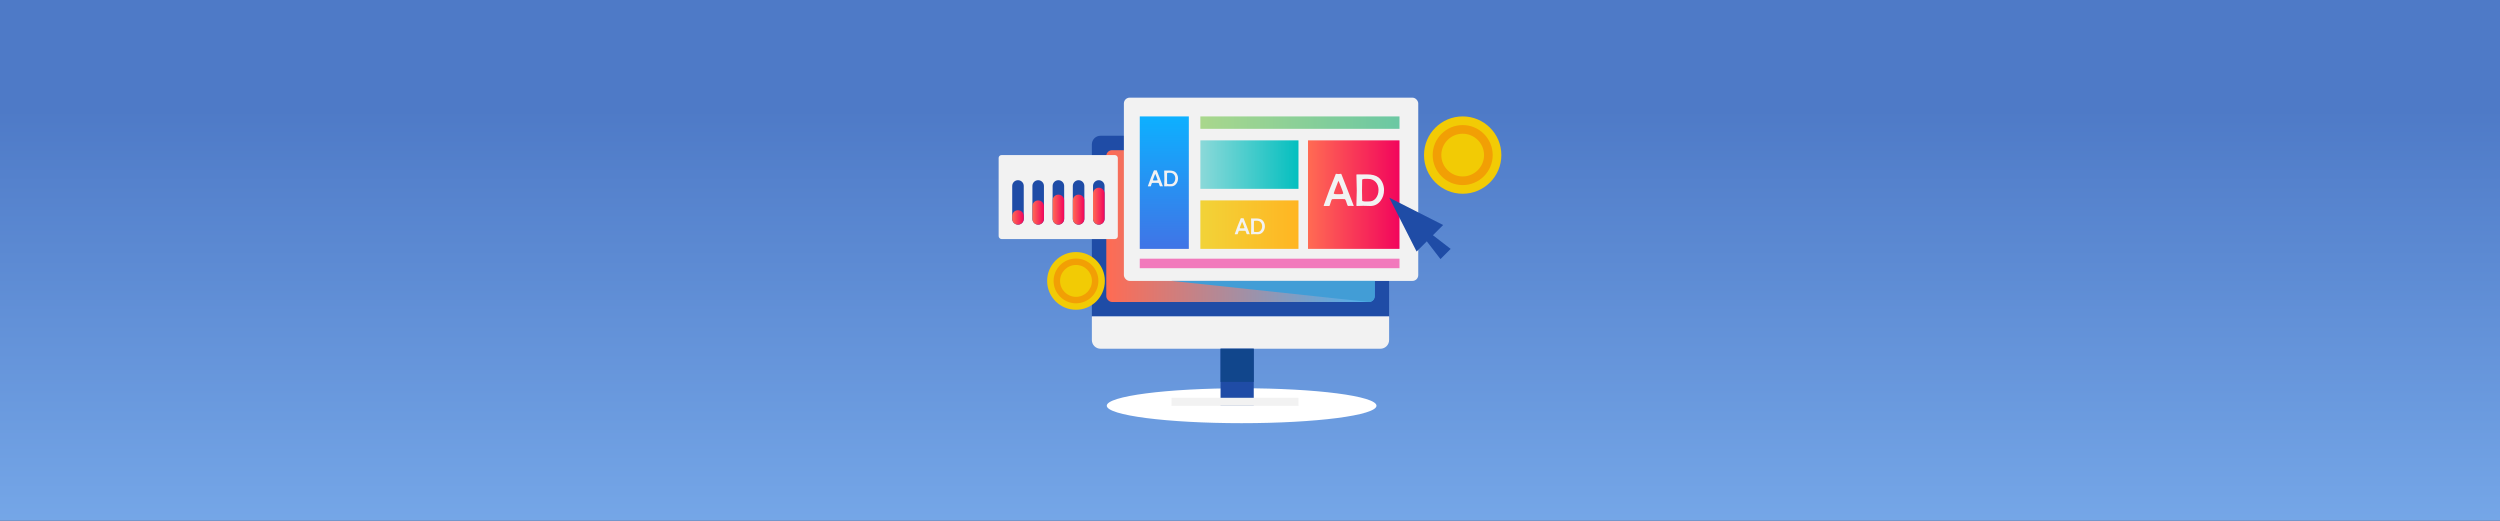 <?xml version="1.0" encoding="UTF-8"?><svg xmlns="http://www.w3.org/2000/svg" xmlns:xlink="http://www.w3.org/1999/xlink" viewBox="0 0 1920 400"><rect x="0" y="0" width="1920" height="400" fill="#333333" stroke="none"/><defs><style>.cls-1{fill:#f2cb05;}.cls-2{fill:url(#linear-gradient-2);}.cls-3{fill:#1f4ca6;}.cls-4{fill:url(#linear-gradient-10);}.cls-5{fill:url(#linear-gradient-12);}.cls-6{fill:url(#radial-gradient);mix-blend-mode:multiply;}.cls-7{fill:#f29f05;}.cls-8{fill:url(#linear-gradient-4);}.cls-9{fill:url(#linear-gradient-3);}.cls-10{fill:#f2f2f2;}.cls-11{fill:url(#linear-gradient-5);}.cls-12{isolation:isolate;}.cls-13{fill:url(#linear-gradient-8);}.cls-14{fill:#f279bc;}.cls-15{fill:#429dd6;}.cls-16{fill:url(#linear-gradient-7);}.cls-17{fill:url(#linear-gradient-9);}.cls-18{fill:url(#linear-gradient-11);}.cls-19{fill:url(#linear-gradient-6);}.cls-20{fill:#11468c;}.cls-21{fill:url(#linear-gradient);}</style><linearGradient id="linear-gradient" x1="960" y1="483.83" x2="960" y2="83.83" gradientUnits="userSpaceOnUse"><stop offset="0" stop-color="#7fb2f0"/><stop offset="1" stop-color="#4e7ac7"/></linearGradient><radialGradient id="radial-gradient" cx="953.57" cy="65933.67" fx="953.57" fy="65933.67" r="90.74" gradientTransform="translate(0 -6453.2) scale(1 .1)" gradientUnits="userSpaceOnUse"><stop offset="0" stop-color="#000"/><stop offset="1" stop-color="#fff"/></radialGradient><linearGradient id="linear-gradient-2" x1="849.63" y1="173.63" x2="1055.74" y2="173.63" gradientUnits="userSpaceOnUse"><stop offset="0" stop-color="#ff6b53"/><stop offset="1" stop-color="#4bb2f2"/></linearGradient><linearGradient id="linear-gradient-3" x1="894.18" y1="191.13" x2="894.18" y2="89.41" gradientUnits="userSpaceOnUse"><stop offset="0" stop-color="#4074e6"/><stop offset="1" stop-color="#0db0ff"/></linearGradient><linearGradient id="linear-gradient-4" x1="921.88" y1="94.17" x2="1074.8" y2="94.17" gradientUnits="userSpaceOnUse"><stop offset="0" stop-color="#a9d78c"/><stop offset="1" stop-color="#6bc8a3"/></linearGradient><linearGradient id="linear-gradient-5" x1="921.88" y1="126.42" x2="997.23" y2="126.42" gradientUnits="userSpaceOnUse"><stop offset="0" stop-color="#8bd9d9"/><stop offset="1" stop-color="#04bfbf"/></linearGradient><linearGradient id="linear-gradient-6" x1="921.88" y1="172.52" x2="997.23" y2="172.52" gradientUnits="userSpaceOnUse"><stop offset="0" stop-color="#f2d338"/><stop offset="1" stop-color="#ffb522"/></linearGradient><linearGradient id="linear-gradient-7" x1="1004.55" y1="149.47" x2="1074.8" y2="149.47" gradientUnits="userSpaceOnUse"><stop offset="0" stop-color="#ff6b53"/><stop offset="1" stop-color="#f2055c"/></linearGradient><linearGradient id="linear-gradient-8" x1="839.43" y1="158.33" x2="848.3" y2="158.33" xlink:href="#linear-gradient-7"/><linearGradient id="linear-gradient-9" x1="823.92" y1="160.99" x2="832.78" y2="160.99" xlink:href="#linear-gradient-7"/><linearGradient id="linear-gradient-10" x1="808.4" y1="160.99" x2="817.27" y2="160.99" xlink:href="#linear-gradient-7"/><linearGradient id="linear-gradient-11" x1="792.89" y1="163.21" x2="801.76" y2="163.21" xlink:href="#linear-gradient-7"/><linearGradient id="linear-gradient-12" x1="777.38" y1="166.98" x2="786.24" y2="166.98" xlink:href="#linear-gradient-7"/></defs><g class="cls-12"><g id="Artwork"><rect class="cls-21" width="1920" height="400"/><ellipse class="cls-6" cx="953.57" cy="311.59" rx="103.57" ry="13.41"/><path class="cls-3" d="M1066.83,110.9c0-3.67-2.98-6.65-6.65-6.65h-214.98c-3.67,0-6.65,2.98-6.65,6.65v132.09h228.28V110.9Z"/><rect class="cls-2" x="849.63" y="115.34" width="206.12" height="116.58" rx="4.43" ry="4.43"/><path class="cls-10" d="M838.55,243v18.17c0,3.67,2.98,6.65,6.65,6.65h214.98c3.67,0,6.65-2.98,6.65-6.65v-18.17h-228.28Z"/><rect class="cls-3" x="937.39" y="267.82" width="25.49" height="43.88"/><rect class="cls-20" x="937.39" y="267.82" width="25.49" height="25.49"/><rect class="cls-10" x="899.72" y="305.5" width="97.52" height="6.21"/><rect class="cls-10" x="863.15" y="75" width="226.06" height="140.74" rx="4.43" ry="4.43"/><rect class="cls-9" x="875.34" y="89.41" width="37.68" height="101.73"/><rect class="cls-8" x="921.88" y="89.41" width="152.93" height="9.53"/><rect class="cls-11" x="921.88" y="107.8" width="75.35" height="37.23"/><rect class="cls-19" x="921.88" y="153.9" width="75.35" height="37.23"/><rect class="cls-16" x="1004.55" y="107.8" width="70.26" height="83.33"/><rect class="cls-14" x="875.34" y="198.67" width="199.47" height="7.31"/><path class="cls-15" d="M1051.31,231.91c2.45,0,4.43-1.98,4.43-4.43v-11.75h-156.03l151.6,16.18Z"/><path class="cls-10" d="M1039.67,157.99c0,.14-.14.21-.42.21-.22,0-.54-.02-.96-.05-.42-.03-.74-.05-.96-.05s-.55.02-.99.05c-.44.03-.77.05-.99.05-.32,0-.74-.87-1.24-2.62s-1.01-2.63-1.53-2.66c-.43-.02-1.54-.03-3.34-.03h-2.74c-1.9,0-2.99.01-3.26.03-.42.03-.86.92-1.32,2.67-.47,1.74-.83,2.61-1.08,2.61h-3.9c-.23,0-.35-.08-.35-.24,0-.12.08-.37.24-.78l4.24-11.6c.36-.93,1.44-3.63,3.26-8.09.32-.74.76-1.85,1.32-3.34.14-.44.29-.66.45-.66.22,0,.54.03.97.09.43.06.75.09.97.09.21,0,.52-.03.94-.1.42-.06.73-.1.93-.1.1,0,.25.21.43.64.28.65,1.64,4.13,4.1,10.44,3.47,8.88,5.21,13.36,5.21,13.44ZM1031.6,148.43c0-.33-.52-1.84-1.56-4.5-1-2.59-1.71-4.28-2.13-5.09-2.39,6.09-3.58,9.29-3.58,9.58,0,.39.44.62,1.32.69.05.01.61.02,1.7.02h1.78c1.65,0,2.48-.23,2.48-.69Z"/><path class="cls-10" d="M1062.94,145.92c0,3.24-.92,6.05-2.77,8.42-2.01,2.57-4.58,3.86-7.72,3.86-.6,0-1.5-.02-2.71-.07-1.21-.05-2.11-.07-2.71-.07-.54,0-1.36.02-2.45.07-1.09.05-1.91.07-2.45.07-.29,0-.43-.14-.43-.43,0-1.26.05-3.16.15-5.7.1-2.54.15-4.44.15-5.71,0-1.34-.05-3.35-.14-6.04-.09-2.69-.14-4.7-.14-6.04,0-.24.15-.36.45-.36.43,0,1.06,0,1.91.02.85.01,1.49.02,1.91.02.39,0,.99,0,1.8-.02.81-.01,1.42-.02,1.84-.02,4.01,0,6.99.76,8.95,2.27,1.41,1.09,2.5,2.55,3.27,4.38.73,1.71,1.09,3.5,1.09,5.37ZM1058.7,145.92c0-2.49-.71-4.52-2.13-6.09-1.48-1.63-3.45-2.44-5.92-2.44-2.04,0-2.87-.01-2.48-.03-1.35.07-2.03.32-2.03.74,0,.89-.02,2.22-.06,3.99-.04,1.77-.06,3.1-.06,3.99s.02,2.19.06,3.95c.04,1.75.06,3.07.06,3.95,0,.44.69.69,2.08.76-.18-.01.66-.02,2.53-.02,1.33,0,2.38-.14,3.17-.42.97-.35,1.84-.99,2.61-1.92,1.44-1.75,2.16-3.91,2.16-6.46Z"/><path class="cls-10" d="M893.09,143.02c0,.07-.07.1-.21.1-.11,0-.27,0-.48-.03-.21-.02-.37-.03-.48-.03s-.27,0-.49.03c-.22.02-.38.03-.49.03-.16,0-.37-.44-.62-1.31-.25-.87-.51-1.32-.77-1.33-.21-.01-.77-.02-1.67-.02h-1.37c-.95,0-1.49,0-1.63.02-.21.02-.43.46-.66,1.33-.23.87-.41,1.31-.54,1.31h-1.95c-.12,0-.17-.04-.17-.12,0-.06.04-.19.12-.39l2.12-5.8c.18-.47.72-1.82,1.63-4.04.16-.37.38-.93.66-1.67.07-.22.14-.33.23-.33.11,0,.27.01.48.04.21.03.38.04.48.04.1,0,.26-.02.47-.05.21-.03.36-.05.46-.05.05,0,.12.11.22.32.14.32.82,2.06,2.05,5.22,1.74,4.44,2.61,6.68,2.61,6.72ZM889.05,138.24c0-.17-.26-.92-.78-2.25-.5-1.29-.86-2.14-1.06-2.55-1.19,3.05-1.79,4.64-1.79,4.79,0,.2.22.31.66.35.02,0,.31,0,.85,0h.89c.83,0,1.24-.12,1.24-.35Z"/><path class="cls-10" d="M904.72,136.99c0,1.62-.46,3.02-1.39,4.21-1,1.29-2.29,1.93-3.86,1.93-.3,0-.75-.01-1.35-.03-.6-.02-1.05-.03-1.35-.03-.27,0-.68.01-1.23.03-.55.02-.95.03-1.23.03-.14,0-.22-.07-.22-.22,0-.63.02-1.58.07-2.85.05-1.27.07-2.22.07-2.86,0-.67-.02-1.68-.07-3.02-.05-1.34-.07-2.35-.07-3.02,0-.12.07-.18.23-.18.21,0,.53,0,.96,0,.42,0,.74,0,.96,0,.2,0,.5,0,.9,0,.4,0,.71,0,.92,0,2,0,3.49.38,4.48,1.13.7.54,1.25,1.27,1.64,2.19.36.85.55,1.75.55,2.68ZM902.6,136.99c0-1.25-.35-2.26-1.06-3.05-.74-.81-1.73-1.22-2.96-1.22-1.02,0-1.43,0-1.24-.02-.68.03-1.01.16-1.01.37,0,.44-.01,1.11-.03,2-.02.89-.03,1.55-.03,2s0,1.1.03,1.97c.02.88.03,1.54.03,1.97,0,.22.35.35,1.04.38-.09,0,.33,0,1.26,0,.66,0,1.19-.07,1.58-.21.48-.17.92-.49,1.31-.96.72-.88,1.08-1.95,1.08-3.23Z"/><path class="cls-10" d="M959.8,179.81c0,.07-.07.1-.21.1-.11,0-.27,0-.48-.03-.21-.02-.37-.03-.48-.03s-.27,0-.49.03c-.22.02-.38.03-.49.03-.16,0-.37-.44-.62-1.31-.25-.87-.51-1.32-.77-1.33-.21-.01-.77-.02-1.67-.02h-1.37c-.95,0-1.49,0-1.63.02-.21.02-.43.46-.66,1.33-.23.87-.41,1.31-.54,1.31h-1.95c-.12,0-.17-.04-.17-.12,0-.06.04-.19.12-.39l2.12-5.8c.18-.47.72-1.82,1.63-4.04.16-.37.38-.93.66-1.67.07-.22.14-.33.23-.33.11,0,.27.01.48.04.21.03.38.04.48.04.1,0,.26-.02.47-.05.21-.03.36-.05.46-.05.05,0,.12.11.22.32.14.32.82,2.06,2.05,5.22,1.74,4.44,2.61,6.68,2.61,6.72ZM955.76,175.03c0-.17-.26-.92-.78-2.25-.5-1.29-.86-2.14-1.06-2.55-1.19,3.05-1.79,4.64-1.79,4.79,0,.2.22.31.66.35.02,0,.31,0,.85,0h.89c.83,0,1.24-.12,1.24-.35Z"/><path class="cls-10" d="M971.43,173.78c0,1.62-.46,3.02-1.39,4.21-1,1.29-2.29,1.93-3.86,1.93-.3,0-.75-.01-1.35-.03-.6-.02-1.05-.03-1.35-.03-.27,0-.68.01-1.23.03-.55.02-.95.03-1.23.03-.14,0-.22-.07-.22-.22,0-.63.02-1.58.07-2.85.05-1.27.07-2.22.07-2.86,0-.67-.02-1.68-.07-3.02-.05-1.34-.07-2.35-.07-3.02,0-.12.07-.18.23-.18.21,0,.53,0,.96,0,.42,0,.74,0,.96,0,.2,0,.5,0,.9,0,.4,0,.71,0,.92,0,2,0,3.49.38,4.48,1.13.7.54,1.25,1.27,1.64,2.19.36.85.55,1.75.55,2.68ZM969.31,173.78c0-1.25-.35-2.26-1.06-3.05-.74-.81-1.73-1.22-2.96-1.22-1.02,0-1.43,0-1.24-.02-.68.03-1.01.16-1.01.37,0,.44-.01,1.11-.03,2-.02.89-.03,1.55-.03,2s0,1.1.03,1.97c.02.88.03,1.54.03,1.97,0,.22.35.35,1.04.38-.09,0,.33,0,1.26,0,.66,0,1.19-.07,1.58-.21.48-.17.92-.49,1.31-.96.72-.88,1.08-1.95,1.08-3.23Z"/><polygon class="cls-3" points="1108.32 172.81 1066.95 151.81 1087.95 193.18 1095.79 185.35 1106.29 198.98 1114.12 191.15 1100.49 180.65 1108.32 172.81"/><circle class="cls-1" cx="1123.34" cy="119.1" r="29.7"/><path class="cls-7" d="M1123.34,142.15c-12.71,0-23.05-10.34-23.05-23.05s10.34-23.05,23.05-23.05,23.05,10.34,23.05,23.05-10.34,23.05-23.05,23.05Z"/><path class="cls-1" d="M1123.34,135.51c-9.04,0-16.4-7.36-16.4-16.4s7.36-16.4,16.4-16.4,16.4,7.36,16.4,16.4-7.36,16.4-16.4,16.4Z"/><circle class="cls-1" cx="826.36" cy="215.74" r="22.16"/><path class="cls-7" d="M826.36,232.94c-9.48,0-17.2-7.72-17.2-17.2s7.72-17.2,17.2-17.2,17.2,7.72,17.2,17.2-7.72,17.2-17.2,17.2Z"/><path class="cls-1" d="M826.36,227.98c-6.75,0-12.24-5.49-12.24-12.24s5.49-12.24,12.24-12.24,12.24,5.49,12.24,12.24-5.49,12.24-12.24,12.24Z"/><rect class="cls-10" x="766.96" y="119.1" width="91.53" height="64.49" rx="2.22" ry="2.22"/><path class="cls-3" d="M843.87,172.52h0c-2.45,0-4.43-1.98-4.43-4.43v-25.27c0-2.45,1.98-4.43,4.43-4.43h0c2.45,0,4.43,1.98,4.43,4.43v25.27c0,2.45-1.98,4.43-4.43,4.43Z"/><path class="cls-3" d="M828.35,172.52h0c-2.45,0-4.43-1.98-4.43-4.43v-25.27c0-2.45,1.98-4.43,4.43-4.43h0c2.45,0,4.43,1.98,4.43,4.43v25.27c0,2.45-1.98,4.43-4.43,4.43Z"/><path class="cls-3" d="M812.84,172.52h0c-2.45,0-4.43-1.98-4.43-4.43v-25.27c0-2.45,1.98-4.43,4.43-4.43h0c2.45,0,4.43,1.98,4.43,4.43v25.27c0,2.45-1.98,4.43-4.43,4.43Z"/><path class="cls-3" d="M797.32,172.52h0c-2.45,0-4.43-1.98-4.43-4.43v-25.27c0-2.45,1.98-4.43,4.43-4.43h0c2.45,0,4.43,1.98,4.43,4.43v25.27c0,2.45-1.98,4.43-4.43,4.43Z"/><path class="cls-3" d="M781.81,172.52h0c-2.45,0-4.43-1.98-4.43-4.43v-25.27c0-2.45,1.98-4.43,4.43-4.43h0c2.45,0,4.43,1.98,4.43,4.43v25.27c0,2.45-1.98,4.43-4.43,4.43Z"/><path class="cls-13" d="M843.87,172.52h0c-2.45,0-4.43-1.98-4.43-4.43v-19.5c0-2.45,1.98-4.43,4.43-4.43h0c2.45,0,4.43,1.98,4.43,4.43v19.5c0,2.45-1.98,4.43-4.43,4.43Z"/><path class="cls-17" d="M828.35,172.52h0c-2.45,0-4.43-1.98-4.43-4.43v-14.18c0-2.45,1.98-4.43,4.43-4.43h0c2.45,0,4.43,1.98,4.43,4.43v14.18c0,2.45-1.98,4.43-4.43,4.43Z"/><path class="cls-4" d="M812.84,172.52h0c-2.45,0-4.43-1.98-4.43-4.43v-14.18c0-2.45,1.98-4.43,4.43-4.43h0c2.45,0,4.43,1.98,4.43,4.43v14.18c0,2.45-1.98,4.43-4.43,4.43Z"/><path class="cls-18" d="M797.32,172.52h0c-2.45,0-4.43-1.98-4.43-4.43v-9.75c0-2.45,1.98-4.43,4.43-4.43h0c2.45,0,4.43,1.98,4.43,4.43v9.75c0,2.45-1.98,4.43-4.43,4.43Z"/><path class="cls-5" d="M781.81,172.52h0c-2.45,0-4.43-1.98-4.43-4.43v-2.22c0-2.45,1.98-4.43,4.43-4.43h0c2.45,0,4.43,1.98,4.43,4.43v2.22c0,2.45-1.98,4.43-4.43,4.43Z"/></g></g></svg>